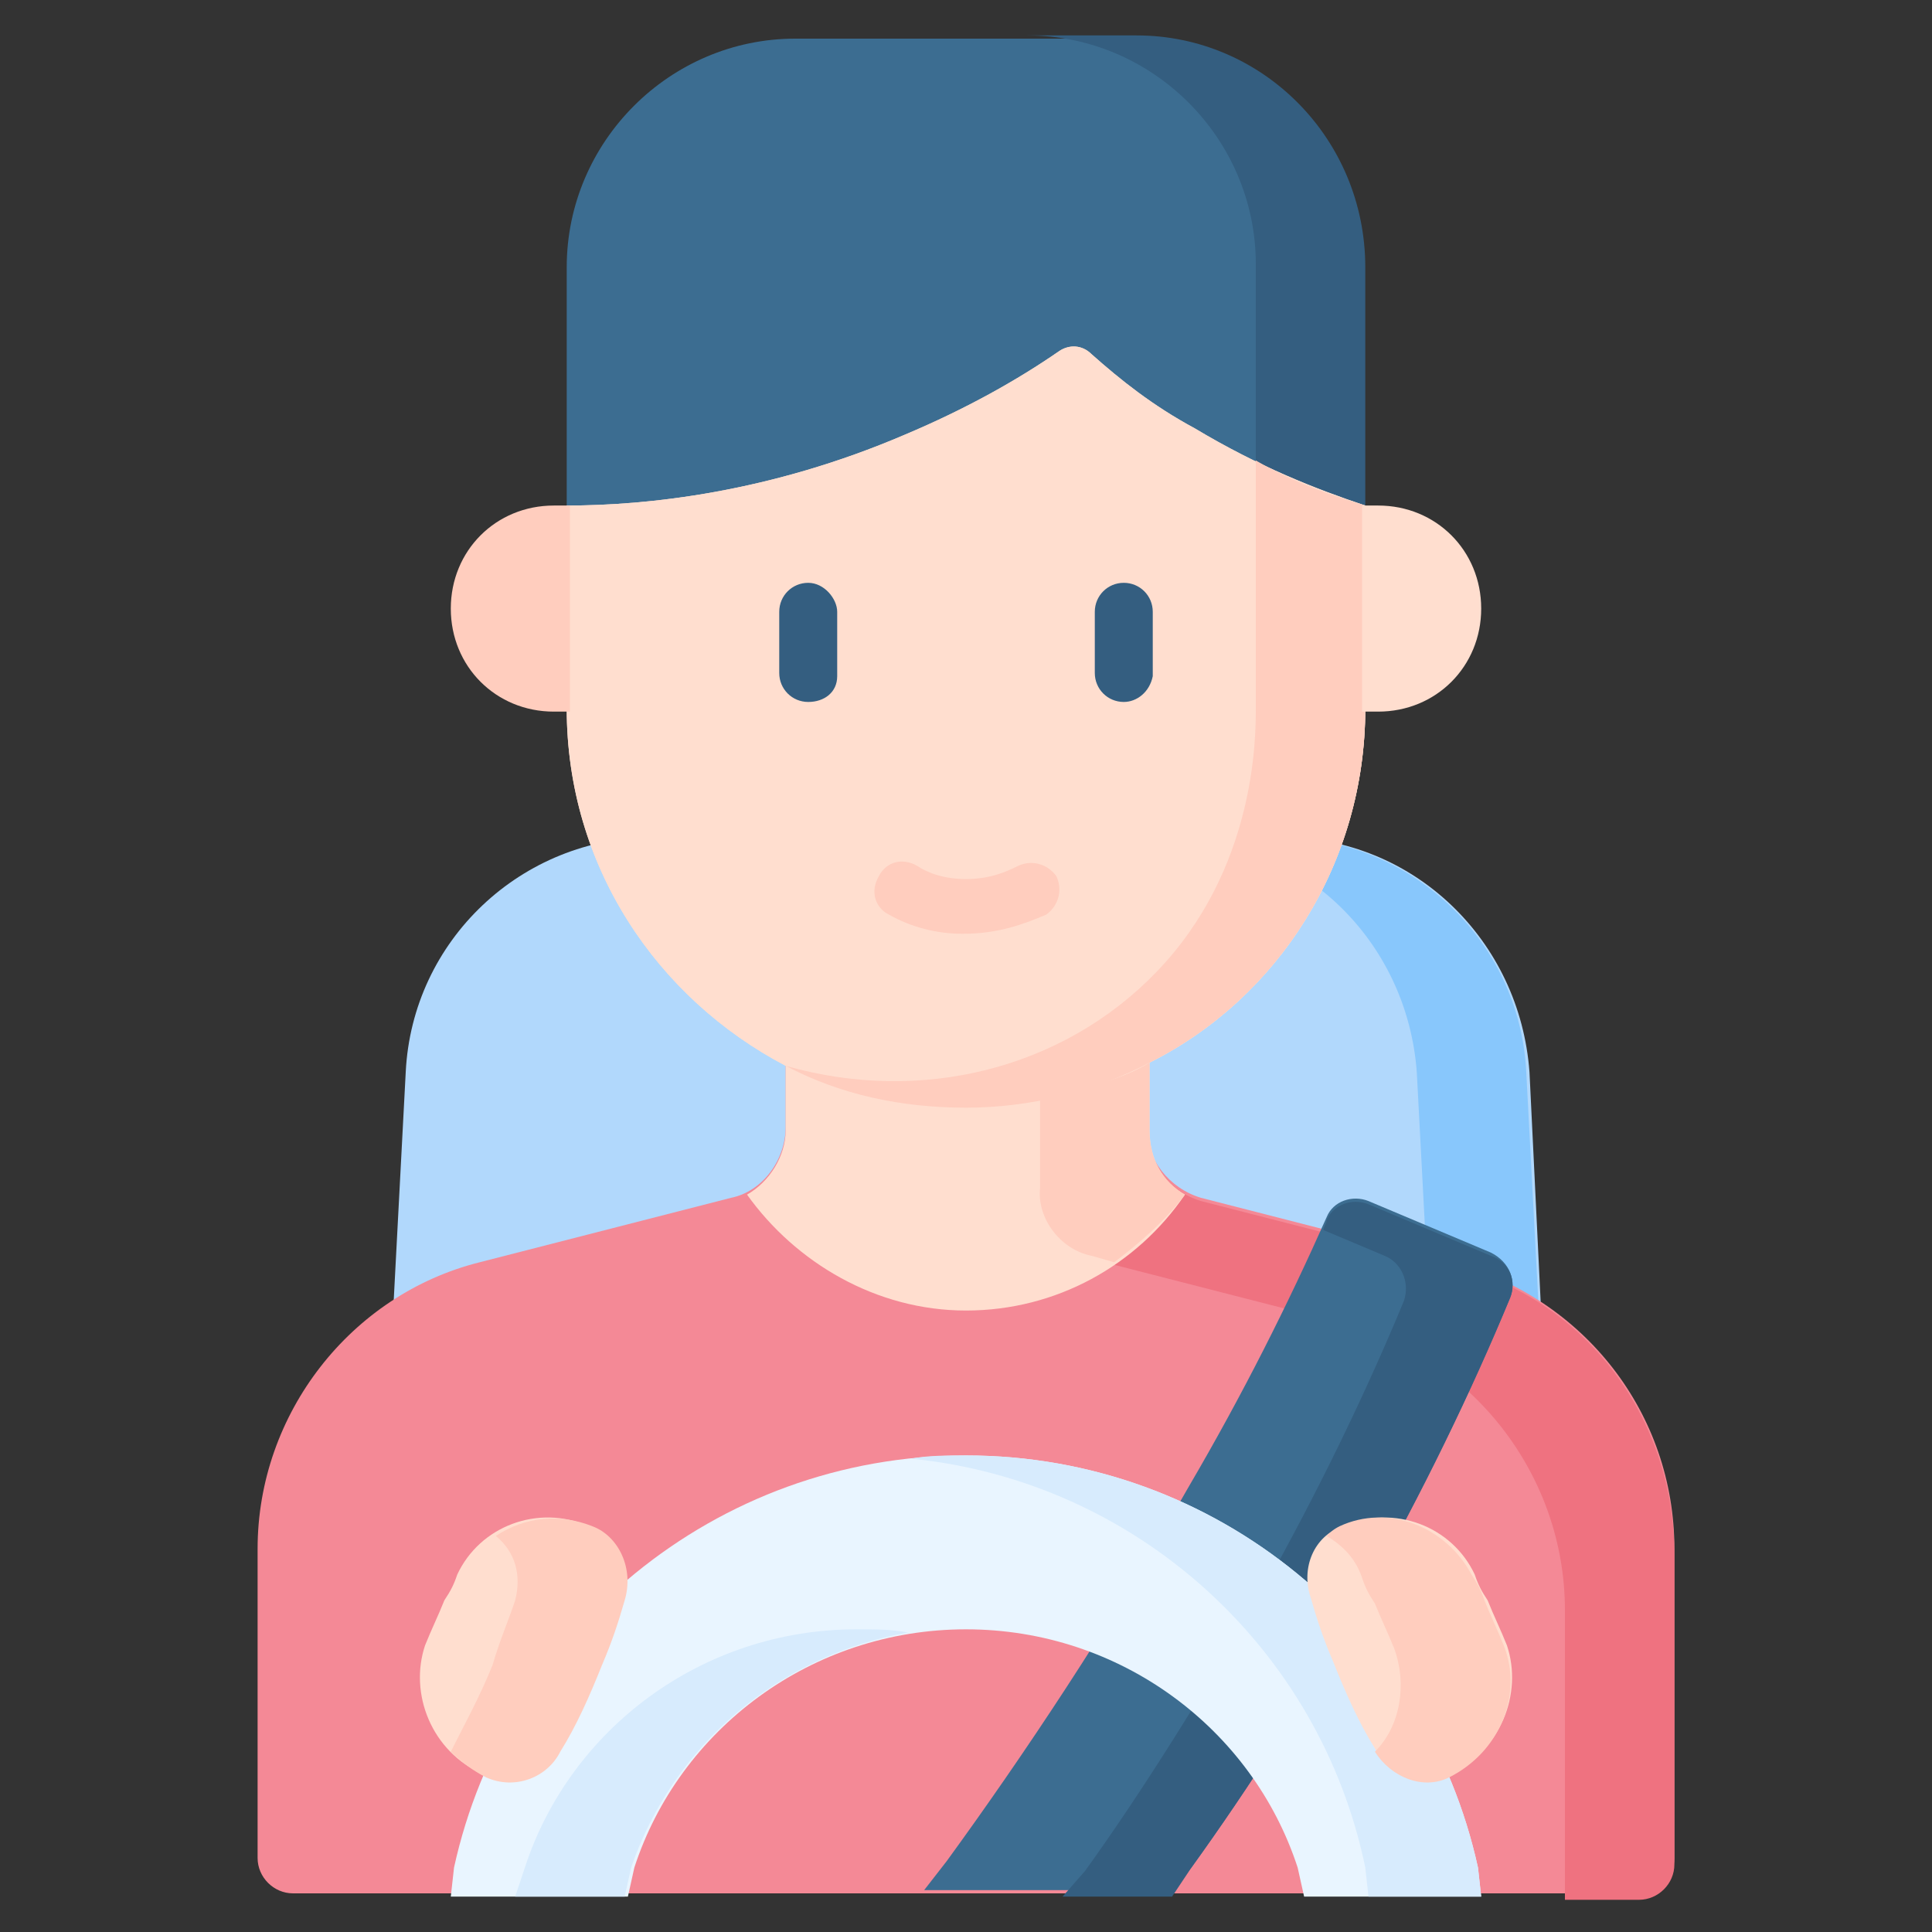 <?xml version="1.0" encoding="utf-8"?>
<!-- Generator: Adobe Illustrator 25.4.1, SVG Export Plug-In . SVG Version: 6.00 Build 0)  -->
<svg version="1.1" id="Capa_1" xmlns="http://www.w3.org/2000/svg" xmlns:xlink="http://www.w3.org/1999/xlink" x="0px" y="0px"
	 width="60px" height="60px" viewBox="0 0 60 60" style="enable-background:new 0 0 60 60;" xml:space="preserve">
<rect x="0" y="0" width="60" height="60" fill="#333333" stroke="none"/>
<style type="text/css">
	.st0{fill:#B1D8FC;}
	.st1{fill:#88C7FC;}
	.st2{fill:#F48996;}
	.st3{fill:#EF7280;}
	.st4{fill:#FFDECF;}
	.st5{fill:#FFCDBE;}
	.st6{fill:#3C6D91;}
	.st7{fill:#345E80;}
	.st8{fill:#E9F5FF;}
	.st9{fill:#D7EBFD;}
</style>
<g>
	<path class="st0" d="M11.3,58l1.3-24.7c0.2-4.1,3.6-7.3,7.7-7.3h19.5c4.1,0,7.4,3.2,7.7,7.3L48.7,58H11.3z"/>
	<path class="st1" d="M47.4,33.3c-0.2-4.1-3.6-7.3-7.7-7.3h-3.4c4.1,0,7.4,3.2,7.7,7.3L45.3,58h3.4L47.4,33.3z"/>
	<g>
		<g>
			<path class="st2" d="M52,57.7v-9.6c0-4.2-2.8-7.8-6.9-8.9l-7.8-2c-1-0.3-1.7-1.2-1.7-2.2v-3.4H24.4v3.4c0,1-0.7,2-1.7,2.2l-7.8,2
				c-4,1-6.9,4.7-6.9,8.9v9.6c0,0.6,0.5,1.1,1.1,1.1h41.7C51.5,58.9,52,58.3,52,57.7L52,57.7z"/>
			<g>
				<path class="st3" d="M45.1,39.3l-7.8-2c-1-0.3-1.7-1.2-1.7-2.2v-3.4h-3.4v5.2c0,1,0.7,2,1.7,2.2l7.8,2c4,1,6.9,4.7,6.9,8.9v9
					h2.3c0.6,0,1.1-0.5,1.1-1.1v-9.6C52,44,49.2,40.3,45.1,39.3z"/>
			</g>
			<path class="st4" d="M23.2,37.1c1.5,2.1,4,3.6,6.8,3.6s5.3-1.4,6.8-3.6c-0.7-0.4-1.1-1.1-1.1-2v-3.4H24.4v3.4
				C24.4,35.9,23.9,36.7,23.2,37.1L23.2,37.1z"/>
			<path class="st5" d="M33.9,39l0.7,0.2c0.8-0.6,1.6-1.3,2.2-2.1c-0.7-0.4-1.1-1.1-1.1-2v-3.4h-3.4v5.2
				C32.2,37.8,32.9,38.8,33.9,39L33.9,39z"/>
			<path class="st6" d="M37,58c1.8-2.5,3.6-5.3,5.4-8.5c1.8-3.2,3.3-6.3,4.5-9.2c0.2-0.5,0-1.1-0.6-1.4l-3.8-1.6
				c-0.5-0.2-1.1,0-1.3,0.5c-1.2,2.7-2.6,5.5-4.3,8.4c-2.5,4.4-5.1,8.3-7.5,11.6l-0.7,0.9h7.7L37,58z"/>
			<path class="st7" d="M46.3,39l-3.8-1.6c-0.5-0.2-1.1,0-1.3,0.5c0,0.1-0.1,0.2-0.1,0.3l1.9,0.8c0.5,0.2,0.8,0.8,0.6,1.4
				c-1.2,2.9-2.7,6-4.5,9.2c-1.8,3.1-3.6,6-5.4,8.5L33,58.9h3.4L37,58c1.8-2.5,3.6-5.3,5.4-8.5c1.8-3.2,3.3-6.3,4.5-9.2
				C47.1,39.8,46.9,39.2,46.3,39L46.3,39z"/>
			<g>
				<g>
					<path class="st8" d="M14.1,58c1.6-7.3,8.1-12.8,15.9-12.8S44.3,50.7,45.9,58l0.1,0.9h-5.5L40.3,58c-1.4-4.3-5.5-7.4-10.3-7.4
						s-8.9,3.1-10.3,7.4l-0.2,0.9H14L14.1,58z"/>
				</g>
				<g>
					<path class="st9" d="M26.6,50.6c-4.8,0-8.9,3.1-10.3,7.4L16,58.9h3.4l0.2-0.9c1.3-3.8,4.6-6.6,8.6-7.3
						C27.7,50.6,27.2,50.6,26.6,50.6z"/>
					<path class="st9" d="M45.9,58c-1.6-7.3-8.1-12.8-15.9-12.8c-0.6,0-1.2,0-1.7,0.1C35.3,46,41,51.2,42.4,58l0.1,0.9H46L45.9,58z"
						/>
				</g>
				<g>
					<path class="st4" d="M45,55.1L45,55.1c-0.9,0.4-1.9,0-2.3-0.8c-0.5-0.8-0.9-1.7-1.3-2.7c-0.3-0.7-0.5-1.3-0.7-2
						c-0.3-0.9,0.1-1.9,1-2.2c1.6-0.7,3.4,0,4.1,1.5c0.1,0.3,0.2,0.5,0.4,0.8c0.2,0.5,0.4,0.9,0.6,1.4C47.3,52.6,46.6,54.4,45,55.1
						L45,55.1z"/>
					<path class="st5" d="M46.7,51.1c-0.2-0.5-0.4-0.9-0.6-1.4c-0.1-0.3-0.2-0.5-0.4-0.8c-0.8-1.5-2.6-2.2-4.1-1.5
						c-0.2,0.1-0.3,0.2-0.4,0.3c0.5,0.3,0.9,0.7,1.1,1.3c0.1,0.3,0.2,0.5,0.4,0.8c0.2,0.5,0.4,0.9,0.6,1.4c0.4,1.1,0.2,2.4-0.6,3.2
						c0,0,0,0,0,0c0.5,0.8,1.5,1.2,2.3,0.8l0,0C46.6,54.4,47.3,52.6,46.7,51.1L46.7,51.1z"/>
					<path class="st4" d="M15,55.1L15,55.1c0.9,0.4,1.9,0,2.3-0.8c0.5-0.8,0.9-1.7,1.3-2.7c0.3-0.7,0.5-1.3,0.7-2
						c0.3-0.9-0.1-1.9-1-2.2c-1.6-0.7-3.4,0-4.1,1.5c-0.1,0.3-0.2,0.5-0.4,0.8c-0.2,0.5-0.4,0.9-0.6,1.4
						C12.7,52.6,13.4,54.4,15,55.1L15,55.1z"/>
					<path class="st5" d="M18.4,47.4c-1-0.4-2.1-0.3-3,0.3c0.6,0.5,0.8,1.2,0.6,2c-0.2,0.6-0.5,1.3-0.7,2c-0.4,1-0.9,1.9-1.3,2.7
						c0.3,0.3,0.7,0.6,1.1,0.8l0,0c0.9,0.4,1.9,0,2.3-0.8c0.5-0.8,0.9-1.7,1.3-2.7c0.3-0.7,0.5-1.3,0.7-2
						C19.7,48.7,19.2,47.7,18.4,47.4L18.4,47.4z"/>
				</g>
			</g>
		</g>
		<path class="st6" d="M42.4,17.6H17.6V8.3c0-3.9,3.2-7.1,7.1-7.1h10.5c3.9,0,7.1,3.2,7.1,7.1L42.4,17.6L42.4,17.6z"/>
		<path class="st7" d="M35.3,1.1h-3.4c3.9,0,7.1,3.2,7.1,7.1v9.3h3.4V8.3C42.4,4.3,39.2,1.1,35.3,1.1z"/>
		<path class="st4" d="M30,34c-2,0-3.9-0.1-5.6-0.9c-4-2.1-6.8-6.2-6.8-11.1v-6.3c2.5,0,6.3-0.4,10.5-2.2c1.9-0.8,3.5-1.7,4.8-2.6
			c0.3-0.2,0.7-0.2,1,0.1c0.9,0.8,1.9,1.6,3.2,2.3c2,1.2,3.8,1.9,5.3,2.4V22c0,4.8-2.7,9-6.7,11C34,34,32,34,30,34L30,34z"/>
		<path class="st4" d="M30,34c-2,0-3.9-0.1-5.6-0.9c-4-2.1-6.8-6.2-6.8-11.1v-6.3c2.5,0,6.3-0.4,10.5-2.2c1.9-0.8,3.5-1.7,4.8-2.6
			c0.3-0.2,0.7-0.2,1,0.1c0.9,0.8,1.9,1.6,3.2,2.3c2,1.2,3.8,1.9,5.3,2.4V22c0,4.8-2.7,9-6.7,11C34,34,32,34,30,34L30,34z"/>
		<path class="st5" d="M42.4,22c0-2.7,0-3.7,0-6.3c-1-0.3-2.2-0.7-3.4-1.4l0,7.7c0,0.9,0,5-3.1,8.2c-2.9,3-7.3,4.1-11.5,2.9
			c0,0,0,0,0,0c1.7,0.9,3.6,1.3,5.6,1.3c2,0,4-0.5,5.7-1.4C39.7,31,42.4,26.8,42.4,22L42.4,22z"/>
		<path class="st4" d="M42.8,22.1h-0.5v-6.4h0.5c1.8,0,3.2,1.4,3.2,3.2C46,20.7,44.6,22.1,42.8,22.1L42.8,22.1z"/>
		<path class="st5" d="M17.2,22.1h0.5v-6.4h-0.5c-1.8,0-3.2,1.4-3.2,3.2C14,20.7,15.4,22.1,17.2,22.1L17.2,22.1z"/>
		<g>
			<g>
				<path class="st7" d="M25.1,21.8c-0.5,0-0.9-0.4-0.9-0.9V19c0-0.5,0.4-0.9,0.9-0.9S26,18.6,26,19V21C26,21.5,25.6,21.8,25.1,21.8
					L25.1,21.8z"/>
			</g>
			<g>
				<path class="st7" d="M34.9,21.8c-0.5,0-0.9-0.4-0.9-0.9V19c0-0.5,0.4-0.9,0.9-0.9c0.5,0,0.9,0.4,0.9,0.9V21
					C35.7,21.5,35.3,21.8,34.9,21.8L34.9,21.8z"/>
			</g>
			<g>
				<path class="st5" d="M29.9,29c-0.8,0-1.6-0.2-2.3-0.6c-0.4-0.2-0.6-0.7-0.3-1.2c0.2-0.4,0.7-0.6,1.2-0.3
					c0.3,0.2,0.8,0.4,1.5,0.4c0.7,0,1.2-0.2,1.6-0.4c0.4-0.2,0.9-0.1,1.2,0.3c0.2,0.4,0.1,0.9-0.3,1.2C31.8,28.7,31,29,29.9,29
					L29.9,29z"/>
			</g>
		</g>
	</g>
</g>
</svg>
